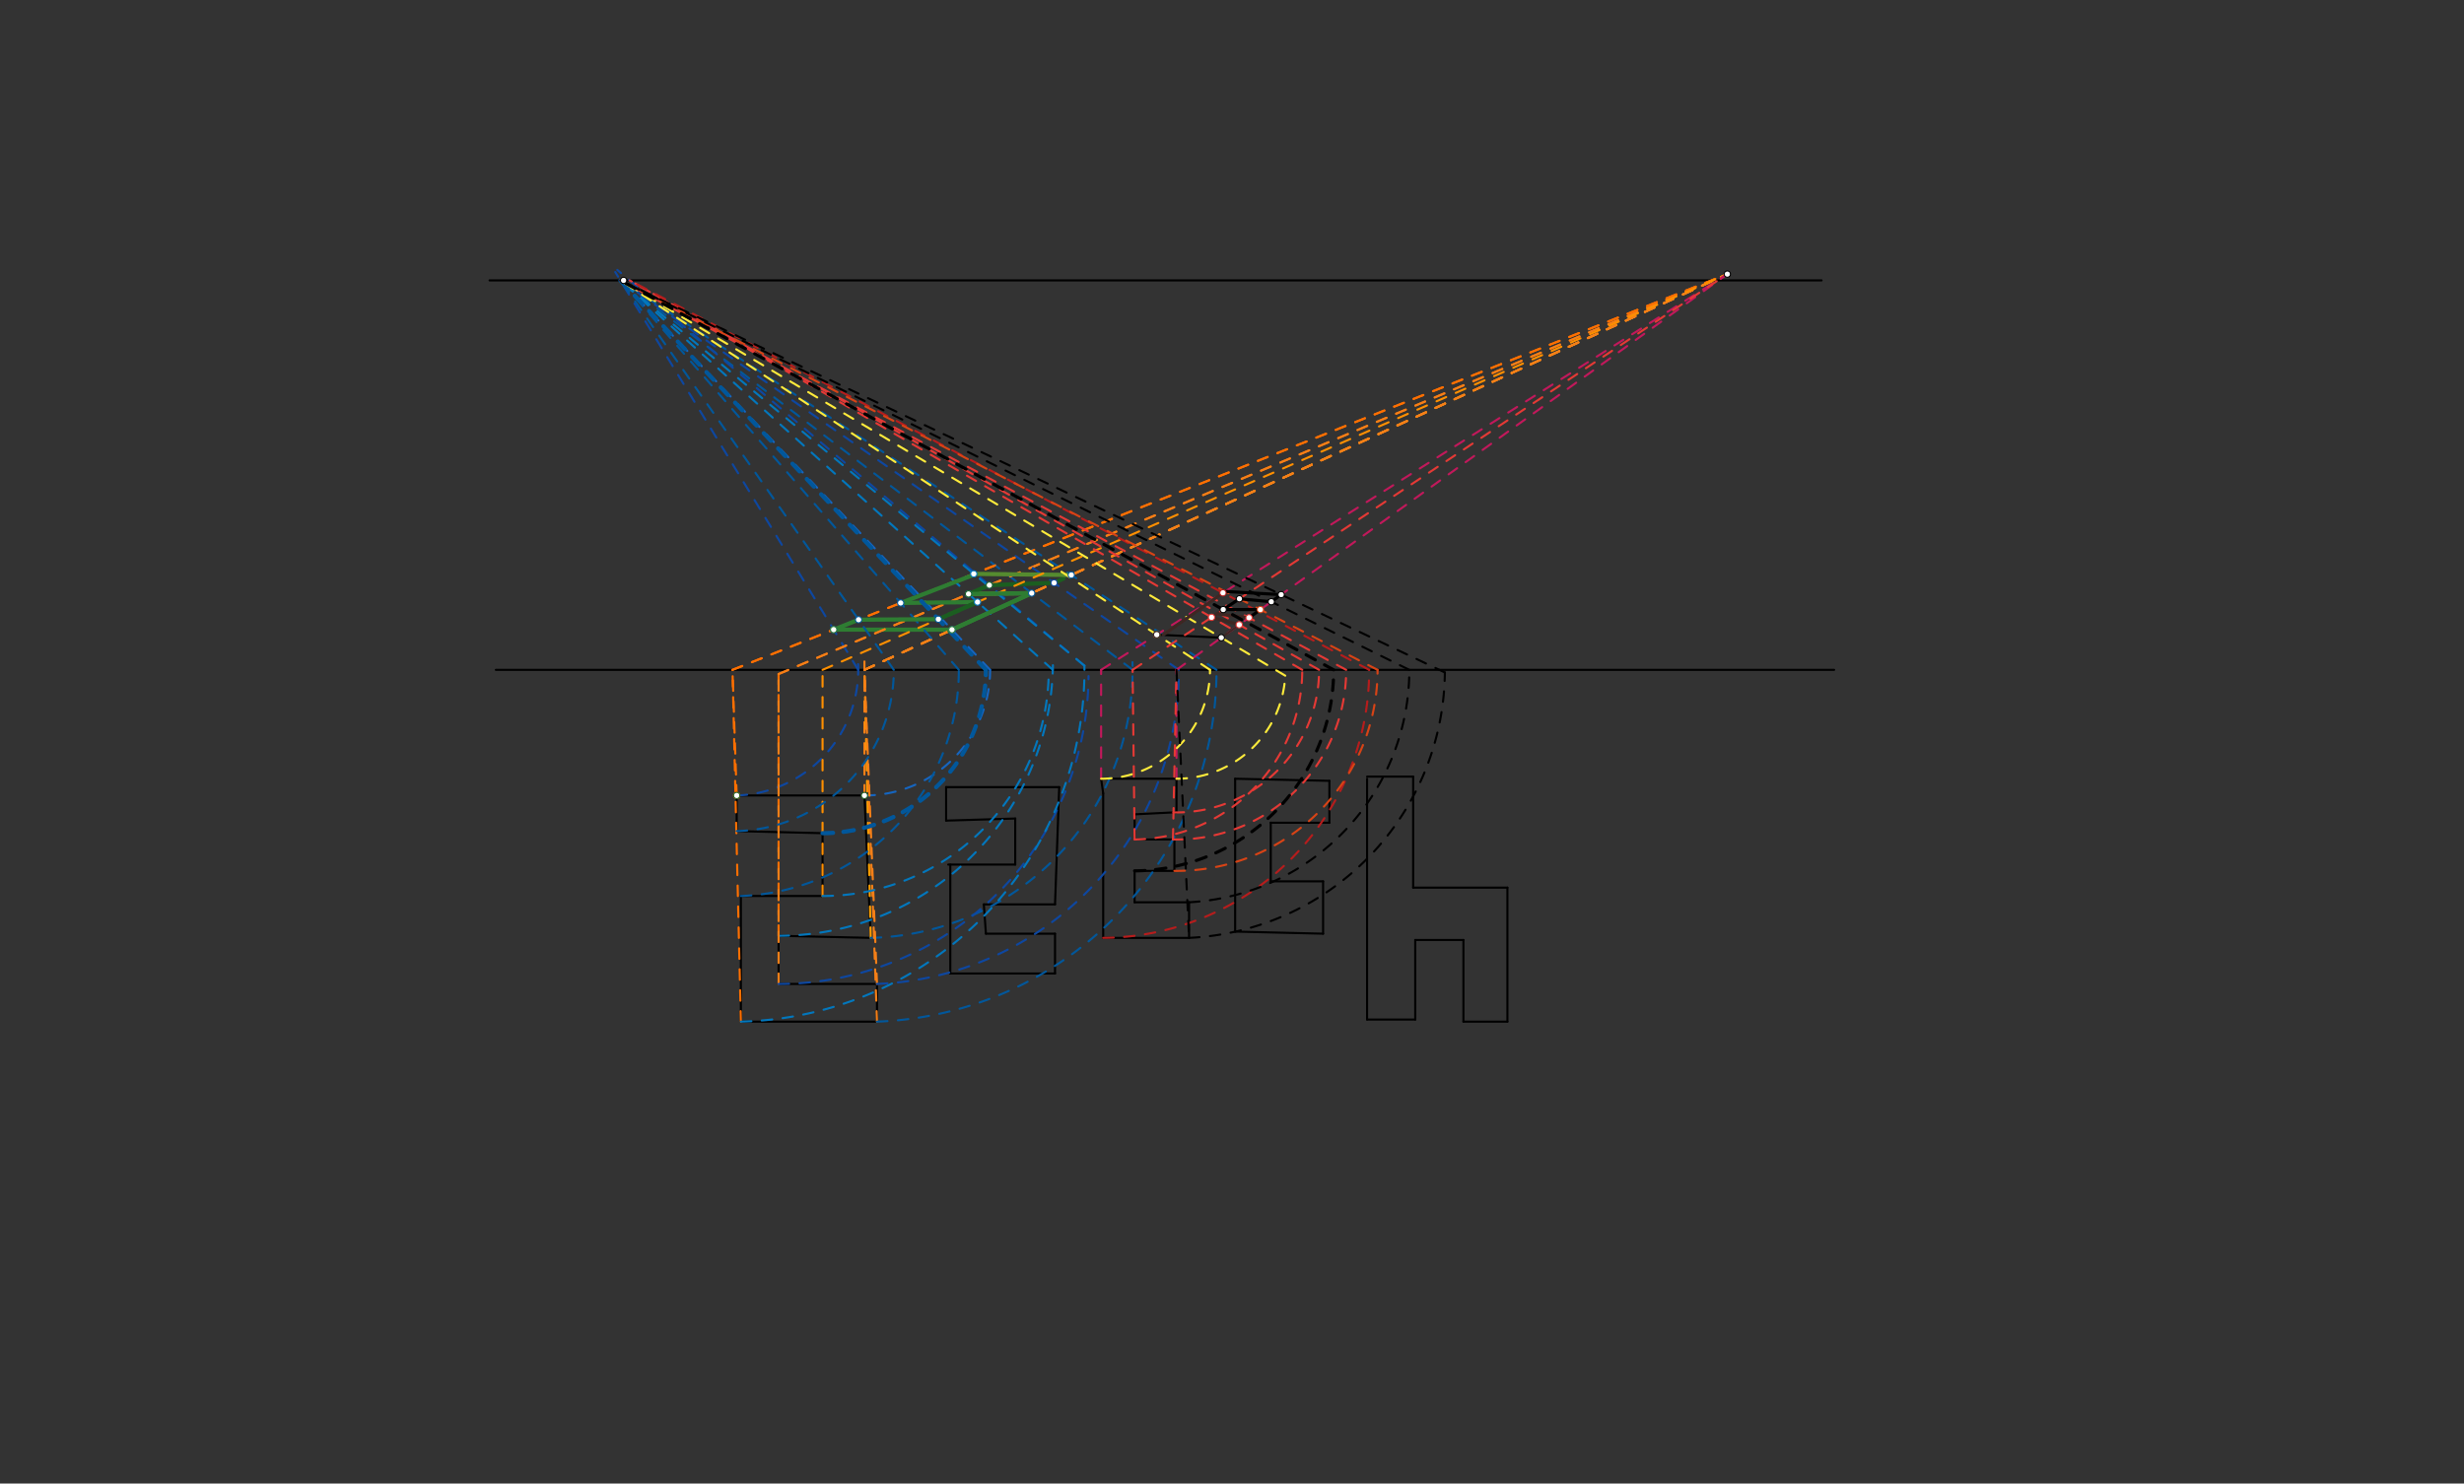 <svg xmlns="http://www.w3.org/2000/svg" class="svg--816" height="100%" preserveAspectRatio="xMidYMid meet" viewBox="0 0 2353 1417" width="100%"><rect x="0" y="0" width="2353" height="1417" fill="#333333" stroke="none"/><defs><marker id="marker-arrow" markerHeight="16" markerUnits="userSpaceOnUse" markerWidth="24" orient="auto-start-reverse" refX="24" refY="4" viewBox="0 0 24 8"><path d="M 0 0 L 24 4 L 0 8 z" stroke="inherit"></path></marker></defs><g class="aux-layer--949"></g><g class="main-layer--75a"><g class="element--733"><line stroke="#000000" stroke-dasharray="none" stroke-linecap="round" stroke-width="2" x1="467.5" x2="1739.5" y1="267.812" y2="267.812"></line></g><g class="element--733"><line stroke="#000000" stroke-dasharray="none" stroke-linecap="round" stroke-width="2" x1="473.5" x2="1751.5" y1="639.812" y2="639.812"></line></g><g class="element--733"><line stroke="#000000" stroke-dasharray="none" stroke-linecap="round" stroke-width="2" x1="703.5" x2="703.5" y1="793.812" y2="759.812"></line></g><g class="element--733"><line stroke="#000000" stroke-dasharray="none" stroke-linecap="round" stroke-width="2" x1="703.5" x2="825.5" y1="759.812" y2="759.812"></line></g><g class="element--733"><line stroke="#000000" stroke-dasharray="none" stroke-linecap="round" stroke-width="2" x1="703.5" x2="785.5" y1="793.812" y2="795.812"></line></g><g class="element--733"><line stroke="#000000" stroke-dasharray="none" stroke-linecap="round" stroke-width="2" x1="785.5" x2="785.5" y1="795.812" y2="855.812"></line></g><g class="element--733"><line stroke="#000000" stroke-dasharray="none" stroke-linecap="round" stroke-width="2" x1="785.5" x2="707.5" y1="855.812" y2="855.812"></line></g><g class="element--733"><line stroke="#000000" stroke-dasharray="none" stroke-linecap="round" stroke-width="2" x1="707.5" x2="707.5" y1="855.812" y2="975.812"></line></g><g class="element--733"><line stroke="#000000" stroke-dasharray="none" stroke-linecap="round" stroke-width="2" x1="707.5" x2="837.5" y1="975.812" y2="975.812"></line></g><g class="element--733"><line stroke="#000000" stroke-dasharray="none" stroke-linecap="round" stroke-width="2" x1="837.5" x2="837.5" y1="975.812" y2="939.812"></line></g><g class="element--733"><line stroke="#000000" stroke-dasharray="none" stroke-linecap="round" stroke-width="2" x1="837.5" x2="743.5" y1="939.812" y2="939.812"></line></g><g class="element--733"><line stroke="#000000" stroke-dasharray="none" stroke-linecap="round" stroke-width="2" x1="743.5" x2="743.5" y1="939.812" y2="893.812"></line></g><g class="element--733"><line stroke="#000000" stroke-dasharray="none" stroke-linecap="round" stroke-width="2" x1="743.5" x2="831.5" y1="893.812" y2="895.812"></line></g><g class="element--733"><line stroke="#000000" stroke-dasharray="none" stroke-linecap="round" stroke-width="2" x1="831.5" x2="825.5" y1="895.812" y2="759.812"></line></g><g class="element--733"><line stroke="#000000" stroke-dasharray="none" stroke-linecap="round" stroke-width="2" x1="903.5" x2="903.5" y1="751.812" y2="783.812"></line></g><g class="element--733"><line stroke="#000000" stroke-dasharray="none" stroke-linecap="round" stroke-width="2" x1="903.5" x2="969.5" y1="783.812" y2="781.812"></line></g><g class="element--733"><line stroke="#000000" stroke-dasharray="none" stroke-linecap="round" stroke-width="2" x1="969.5" x2="969.5" y1="781.812" y2="825.812"></line></g><g class="element--733"><line stroke="#000000" stroke-dasharray="none" stroke-linecap="round" stroke-width="2" x1="969.5" x2="905.5" y1="825.812" y2="825.812"></line></g><g class="element--733"><line stroke="#000000" stroke-dasharray="none" stroke-linecap="round" stroke-width="2" x1="903.5" x2="1011.5" y1="751.812" y2="751.812"></line></g><g class="element--733"><line stroke="#000000" stroke-dasharray="none" stroke-linecap="round" stroke-width="2" x1="1011.5" x2="1007.5" y1="751.812" y2="863.812"></line></g><g class="element--733"><line stroke="#000000" stroke-dasharray="none" stroke-linecap="round" stroke-width="2" x1="1007.5" x2="939.5" y1="863.812" y2="863.812"></line></g><g class="element--733"><line stroke="#000000" stroke-dasharray="none" stroke-linecap="round" stroke-width="2" x1="939.5" x2="941.5" y1="863.812" y2="891.812"></line></g><g class="element--733"><line stroke="#000000" stroke-dasharray="none" stroke-linecap="round" stroke-width="2" x1="941.5" x2="1007.5" y1="891.812" y2="891.812"></line></g><g class="element--733"><line stroke="#000000" stroke-dasharray="none" stroke-linecap="round" stroke-width="2" x1="1007.5" x2="1007.5" y1="891.812" y2="929.812"></line></g><g class="element--733"><line stroke="#000000" stroke-dasharray="none" stroke-linecap="round" stroke-width="2" x1="1007.5" x2="907.5" y1="929.812" y2="929.812"></line></g><g class="element--733"><line stroke="#000000" stroke-dasharray="none" stroke-linecap="round" stroke-width="2" x1="907.5" x2="907.5" y1="929.812" y2="825.812"></line></g><g class="element--733"><line stroke="#000000" stroke-dasharray="none" stroke-linecap="round" stroke-width="2" x1="1053.5" x2="1053.5" y1="757.812" y2="895.812"></line></g><g class="element--733"><line stroke="#000000" stroke-dasharray="none" stroke-linecap="round" stroke-width="2" x1="1053.5" x2="1135.5" y1="895.812" y2="895.812"></line></g><g class="element--733"><line stroke="#000000" stroke-dasharray="none" stroke-linecap="round" stroke-width="2" x1="1135.5" x2="1135.5" y1="895.812" y2="861.812"></line></g><g class="element--733"><line stroke="#000000" stroke-dasharray="none" stroke-linecap="round" stroke-width="2" x1="1135.5" x2="1083.5" y1="861.812" y2="861.812"></line></g><g class="element--733"><line stroke="#000000" stroke-dasharray="none" stroke-linecap="round" stroke-width="2" x1="1083.5" x2="1083.5" y1="861.812" y2="831.812"></line></g><g class="element--733"><line stroke="#000000" stroke-dasharray="none" stroke-linecap="round" stroke-width="2" x1="1083.5" x2="1121.5" y1="831.812" y2="831.812"></line></g><g class="element--733"><line stroke="#000000" stroke-dasharray="none" stroke-linecap="round" stroke-width="2" x1="1121.5" x2="1121.5" y1="831.812" y2="801.812"></line></g><g class="element--733"><line stroke="#000000" stroke-dasharray="none" stroke-linecap="round" stroke-width="2" x1="1121.5" x2="1083.5" y1="801.812" y2="801.812"></line></g><g class="element--733"><line stroke="#000000" stroke-dasharray="none" stroke-linecap="round" stroke-width="2" x1="1083.5" x2="1083.5" y1="801.812" y2="777.812"></line></g><g class="element--733"><line stroke="#000000" stroke-dasharray="none" stroke-linecap="round" stroke-width="2" x1="1083.5" x2="1123.5" y1="777.812" y2="775.812"></line></g><g class="element--733"><line stroke="#000000" stroke-dasharray="none" stroke-linecap="round" stroke-width="2" x1="1123.5" x2="1123.5" y1="775.812" y2="743.812"></line></g><g class="element--733"><line stroke="#000000" stroke-dasharray="none" stroke-linecap="round" stroke-width="2" x1="1123.5" x2="1051.5" y1="743.812" y2="743.812"></line></g><g class="element--733"><line stroke="#000000" stroke-dasharray="none" stroke-linecap="round" stroke-width="2" x1="1051.5" x2="1053.5" y1="743.812" y2="757.812"></line></g><g class="element--733"><line stroke="#000000" stroke-dasharray="none" stroke-linecap="round" stroke-width="2" x1="1179.5" x2="1179.5" y1="889.812" y2="743.812"></line></g><g class="element--733"><line stroke="#000000" stroke-dasharray="none" stroke-linecap="round" stroke-width="2" x1="1179.5" x2="1269.5" y1="743.812" y2="745.812"></line></g><g class="element--733"><line stroke="#000000" stroke-dasharray="none" stroke-linecap="round" stroke-width="2" x1="1269.5" x2="1269.5" y1="745.812" y2="785.812"></line></g><g class="element--733"><line stroke="#000000" stroke-dasharray="none" stroke-linecap="round" stroke-width="2" x1="1269.5" x2="1213.5" y1="785.812" y2="785.812"></line></g><g class="element--733"><line stroke="#000000" stroke-dasharray="none" stroke-linecap="round" stroke-width="2" x1="1213.5" x2="1213.5" y1="785.812" y2="841.812"></line></g><g class="element--733"><line stroke="#000000" stroke-dasharray="none" stroke-linecap="round" stroke-width="2" x1="1213.5" x2="1263.5" y1="841.812" y2="841.812"></line></g><g class="element--733"><line stroke="#000000" stroke-dasharray="none" stroke-linecap="round" stroke-width="2" x1="1263.5" x2="1263.5" y1="841.812" y2="891.812"></line></g><g class="element--733"><line stroke="#000000" stroke-dasharray="none" stroke-linecap="round" stroke-width="2" x1="1263.5" x2="1179.5" y1="891.812" y2="889.812"></line></g><g class="element--733"><line stroke="#000000" stroke-dasharray="none" stroke-linecap="round" stroke-width="2" x1="1305.5" x2="1305.5" y1="743.812" y2="973.812"></line></g><g class="element--733"><line stroke="#000000" stroke-dasharray="none" stroke-linecap="round" stroke-width="2" x1="1305.5" x2="1351.5" y1="973.812" y2="973.812"></line></g><g class="element--733"><line stroke="#000000" stroke-dasharray="none" stroke-linecap="round" stroke-width="2" x1="1351.5" x2="1351.5" y1="973.812" y2="897.812"></line></g><g class="element--733"><line stroke="#000000" stroke-dasharray="none" stroke-linecap="round" stroke-width="2" x1="1351.5" x2="1397.5" y1="897.812" y2="897.812"></line></g><g class="element--733"><line stroke="#000000" stroke-dasharray="none" stroke-linecap="round" stroke-width="2" x1="1397.5" x2="1397.5" y1="897.812" y2="975.812"></line></g><g class="element--733"><line stroke="#000000" stroke-dasharray="none" stroke-linecap="round" stroke-width="2" x1="1397.5" x2="1439.5" y1="975.812" y2="975.812"></line></g><g class="element--733"><line stroke="#000000" stroke-dasharray="none" stroke-linecap="round" stroke-width="2" x1="1439.5" x2="1439.5" y1="975.812" y2="847.812"></line></g><g class="element--733"><line stroke="#000000" stroke-dasharray="none" stroke-linecap="round" stroke-width="2" x1="1439.5" x2="1349.5" y1="847.812" y2="847.812"></line></g><g class="element--733"><line stroke="#000000" stroke-dasharray="none" stroke-linecap="round" stroke-width="2" x1="1349.5" x2="1349.5" y1="847.812" y2="741.812"></line></g><g class="element--733"><line stroke="#000000" stroke-dasharray="none" stroke-linecap="round" stroke-width="2" x1="1349.5" x2="1305.5" y1="741.812" y2="741.812"></line></g><g class="element--733"><line stroke="#FF6F00" stroke-dasharray="10" stroke-linecap="round" stroke-width="2" x1="703.5" x2="699.5" y1="759.812" y2="639.812"></line></g><g class="element--733"><line stroke="#FF6F00" stroke-dasharray="10" stroke-linecap="round" stroke-width="2" x1="699.5" x2="1649.5" y1="639.812" y2="261.812"></line></g><g class="element--733"><path d="M 703.5 759.812 A 120.067 120.067 0 0 0 819.301 631.826" fill="none" stroke="#0D47A1" stroke-dasharray="10" stroke-linecap="round" stroke-width="2"></path></g><g class="element--733"><line stroke="#0D47A1" stroke-dasharray="10" stroke-linecap="round" stroke-width="2" x1="819.567" x2="587.5" y1="639.812" y2="259.812"></line></g><g class="element--733"><line stroke="#F57F17" stroke-dasharray="10" stroke-linecap="round" stroke-width="2" x1="825.5" x2="825.5" y1="759.812" y2="631.826"></line></g><g class="element--733"><line stroke="#F57F17" stroke-dasharray="10" stroke-linecap="round" stroke-width="2" x1="825.5" x2="1649.5" y1="639.812" y2="261.812"></line></g><g class="element--733"><path d="M 825.5 759.812 A 120 120 0 0 0 945.5 639.812" fill="none" stroke="#1565C0" stroke-dasharray="10" stroke-linecap="round" stroke-width="2"></path></g><g class="element--733"><line stroke="#1565C0" stroke-dasharray="10" stroke-linecap="round" stroke-width="2" x1="945.5" x2="592.386" y1="639.812" y2="267.812"></line></g><g class="element--733"><line stroke="#2E7D32" stroke-dasharray="none" stroke-linecap="round" stroke-width="4" x1="796.095" x2="909.098" y1="601.378" y2="601.463"></line></g><g class="element--733"><line stroke="#FFA000" stroke-dasharray="10" stroke-linecap="round" stroke-width="2" x1="831.5" x2="825.5" y1="895.812" y2="639.812"></line></g><g class="element--733"><line stroke="#FFA000" stroke-dasharray="10" stroke-linecap="round" stroke-width="2" x1="825.5" x2="1649.5" y1="639.812" y2="261.812"></line></g><g class="element--733"><path d="M 831.5 895.812 A 256.07 256.07 0 0 0 1081.466 632.499" fill="none" stroke="#01579B" stroke-dasharray="10" stroke-linecap="round" stroke-width="2"></path></g><g class="element--733"><line stroke="#01579B" stroke-dasharray="10" stroke-linecap="round" stroke-width="2" x1="1081.57" x2="592.386" y1="639.812" y2="267.813"></line></g><g class="element--733"><line stroke="#2E7D32" stroke-dasharray="none" stroke-linecap="round" stroke-width="4" x1="909.098" x2="985.22" y1="601.463" y2="566.543"></line></g><g class="element--733"><line stroke="#FF6F00" stroke-dasharray="10" stroke-linecap="round" stroke-width="2" x1="743.5" x2="743.5" y1="893.812" y2="643.812"></line></g><g class="element--733"><line stroke="#FF6F00" stroke-dasharray="10" stroke-linecap="round" stroke-width="2" x1="743.5" x2="1649.5" y1="643.812" y2="261.813"></line></g><g class="element--733"><path d="M 743.5 893.812 A 262 262 0 0 0 1005.475 635.426" fill="none" stroke="#0277BD" stroke-dasharray="10" stroke-linecap="round" stroke-width="2"></path></g><g class="element--733"><line stroke="#0277BD" stroke-dasharray="10" stroke-linecap="round" stroke-width="2" x1="1005.378" x2="592.386" y1="639.812" y2="267.813"></line></g><g class="element--733"><line stroke="#558B2F" stroke-dasharray="none" stroke-linecap="round" stroke-width="4" x1="924.904" x2="985.22" y1="567.326" y2="566.543"></line></g><g class="element--733"><line stroke="#F57F17" stroke-dasharray="10" stroke-linecap="round" stroke-width="2" x1="743.5" x2="743.5" y1="939.812" y2="643.812"></line></g><g class="element--733"><line stroke="#F57F17" stroke-dasharray="10" stroke-linecap="round" stroke-width="2" x1="743.5" x2="1649.5" y1="643.812" y2="261.813"></line></g><g class="element--733"><path d="M 743.5 939.812 A 296 296 0 0 0 1039.493 645.812" fill="none" stroke="#0D47A1" stroke-dasharray="10" stroke-linecap="round" stroke-width="2"></path></g><g class="element--733"><line stroke="#0D47A1" stroke-dasharray="10" stroke-linecap="round" stroke-width="2" x1="1035.5" x2="589.5" y1="635.812" y2="257.813"></line></g><g class="element--733"><line stroke="#1B5E20" stroke-dasharray="none" stroke-linecap="round" stroke-width="4" x1="924.904" x2="944.797" y1="567.326" y2="558.939"></line></g><g class="element--733"><line stroke="#F57F17" stroke-dasharray="10" stroke-linecap="round" stroke-width="2" x1="837.5" x2="825.5" y1="939.812" y2="639.812"></line></g><g class="element--733"><line stroke="#F57F17" stroke-dasharray="10" stroke-linecap="round" stroke-width="2" x1="825.5" x2="1649.5" y1="639.812" y2="261.813"></line></g><g class="element--733"><path d="M 837.5 939.812 A 300.24 300.24 0 0 0 1125.74 639.812" fill="none" stroke="#0D47A1" stroke-dasharray="10" stroke-linecap="round" stroke-width="2"></path></g><g class="element--733"><line stroke="#0D47A1" stroke-dasharray="10" stroke-linecap="round" stroke-width="2" x1="1125.74" x2="592.386" y1="639.812" y2="267.813"></line></g><g class="element--733"><line stroke="#1B5E20" stroke-dasharray="none" stroke-linecap="round" stroke-width="4" x1="944.797" x2="1006.617" y1="558.939" y2="556.727"></line></g><g class="element--733"><line stroke="#F57F17" stroke-dasharray="10" stroke-linecap="round" stroke-width="2" x1="837.5" x2="825.5" y1="975.812" y2="639.812"></line></g><g class="element--733"><line stroke="#F57F17" stroke-dasharray="10" stroke-linecap="round" stroke-width="2" x1="825.5" x2="1649.5" y1="639.813" y2="261.813"></line></g><g class="element--733"><path d="M 837.5 975.812 A 336.214 336.214 0 0 0 1161.714 639.813" fill="none" stroke="#01579B" stroke-dasharray="10" stroke-linecap="round" stroke-width="2"></path></g><g class="element--733"><line stroke="#01579B" stroke-dasharray="10" stroke-linecap="round" stroke-width="2" x1="1161.714" x2="592.386" y1="639.812" y2="267.813"></line></g><g class="element--733"><line stroke="#1B5E20" stroke-dasharray="10" stroke-linecap="round" stroke-width="4" x1="1006.617" x2="1023.032" y1="556.727" y2="549.197"></line></g><g class="element--733"><line stroke="#FF6F00" stroke-dasharray="10" stroke-linecap="round" stroke-width="2" x1="707.5" x2="699.5" y1="975.812" y2="639.812"></line></g><g class="element--733"><line stroke="#FF6F00" stroke-dasharray="10" stroke-linecap="round" stroke-width="2" x1="699.5" x2="1649.5" y1="639.812" y2="261.813"></line></g><g class="element--733"><path d="M 707.5 975.812 A 336.095 336.095 0 0 0 1035.571 635.812" fill="none" stroke="#0277BD" stroke-dasharray="10" stroke-linecap="round" stroke-width="2"></path></g><g class="element--733"><line stroke="#0277BD" stroke-dasharray="10" stroke-linecap="round" stroke-width="2" x1="1035.572" x2="592.386" y1="635.874" y2="267.813"></line></g><g class="element--733"><line stroke="#558B2F" stroke-dasharray="none" stroke-linecap="round" stroke-width="4" x1="1023.032" x2="929.919" y1="549.197" y2="548.13"></line></g><g class="element--733"><path d="M 707.5 855.812 A 216.148 216.148 0 0 0 915.648 639.812" fill="none" stroke="#01579B" stroke-dasharray="10" stroke-linecap="round" stroke-width="2"></path></g><g class="element--733"><line stroke="#01579B" stroke-dasharray="10" stroke-linecap="round" stroke-width="2" x1="915.648" x2="592.386" y1="639.812" y2="267.813"></line></g><g class="element--733"><line stroke="#2E7D32" stroke-dasharray="none" stroke-linecap="round" stroke-width="4" x1="860.114" x2="932.073" y1="575.905" y2="548.155"></line></g><g class="element--733"><line stroke="#FF8F00" stroke-dasharray="10" stroke-linecap="round" stroke-width="2" x1="785.5" x2="785.5" y1="855.812" y2="639.812"></line></g><g class="element--733"><line stroke="#FF8F00" stroke-dasharray="10" stroke-linecap="round" stroke-width="2" x1="785.5" x2="1649.5" y1="639.812" y2="261.813"></line></g><g class="element--733"><path d="M 785.5 855.812 A 216 216 0 0 0 1001.5 639.813" fill="none" stroke="#0277BD" stroke-dasharray="10" stroke-linecap="round" stroke-width="2"></path></g><g class="element--733"><line stroke="#2E7D32" stroke-dasharray="none" stroke-linecap="round" stroke-width="4" x1="860.114" x2="933.495" y1="575.905" y2="575.065"></line></g><g class="element--733"><path d="M 785.5 795.812 A 156 156 0 0 0 941.5 639.813" fill="none" stroke="#01579B" stroke-dasharray="10" stroke-linecap="round" stroke-width="4"></path></g><g class="element--733"><line stroke="#01579B" stroke-dasharray="10" stroke-linecap="round" stroke-width="4" x1="941.5" x2="592.386" y1="639.812" y2="267.813"></line></g><g class="element--733"><line stroke="#1B5E20" stroke-dasharray="10" stroke-linecap="round" stroke-width="4" x1="933.495" x2="896.092" y1="575.065" y2="591.428"></line></g><g class="element--733"><line stroke="#1B5E20" stroke-dasharray="none" stroke-linecap="round" stroke-width="4" x1="896.092" x2="933.495" y1="591.428" y2="575.065"></line></g><g class="element--733"><path d="M 703.5 793.812 A 154.052 154.052 0 0 0 853.552 639.812" fill="none" stroke="#01579B" stroke-dasharray="10" stroke-linecap="round" stroke-width="2"></path></g><g class="element--733"><line stroke="#01579B" stroke-dasharray="10" stroke-linecap="round" stroke-width="2" x1="853.552" x2="592.386" y1="639.812" y2="267.813"></line></g><g class="element--733"><line stroke="#2E7D32" stroke-dasharray="none" stroke-linecap="round" stroke-width="4" x1="796.095" x2="819.915" y1="601.378" y2="591.9"></line></g><g class="element--733"><line stroke="#2E7D32" stroke-dasharray="none" stroke-linecap="round" stroke-width="4" x1="819.915" x2="896.092" y1="591.9" y2="591.428"></line></g><g class="element--733"><line stroke="#2E7D32" stroke-dasharray="none" stroke-linecap="round" stroke-width="4" x1="906.59" x2="985.22" y1="602.614" y2="566.543"></line></g><g class="element--733"><line stroke="#2E7D32" stroke-dasharray="none" stroke-linecap="round" stroke-width="4" x1="985.22" x2="924.904" y1="566.543" y2="567.326"></line></g><g class="element--733"><line stroke="#C2185B" stroke-dasharray="10" stroke-linecap="round" stroke-width="2" x1="1051.5" x2="1051.5" y1="743.812" y2="639.812"></line></g><g class="element--733"><line stroke="#C2185B" stroke-dasharray="10" stroke-linecap="round" stroke-width="2" x1="1051.5" x2="1649.5" y1="639.812" y2="261.813"></line></g><g class="element--733"><line stroke="#C2185B" stroke-dasharray="10" stroke-linecap="round" stroke-width="2" x1="1123.5" x2="1123.5" y1="743.812" y2="639.812"></line></g><g class="element--733"><line stroke="#C2185B" stroke-dasharray="10" stroke-linecap="round" stroke-width="2" x1="1123.5" x2="1649.5" y1="639.812" y2="261.813"></line></g><g class="element--733"><path d="M 1051.5 743.812 A 104 104 0 0 0 1155.5 639.812" fill="none" stroke="#FFEB3B" stroke-dasharray="10" stroke-linecap="round" stroke-width="2"></path></g><g class="element--733"><line stroke="#FFEB3B" stroke-dasharray="10" stroke-linecap="round" stroke-width="2" x1="1155.5" x2="592.386" y1="639.812" y2="267.813"></line></g><g class="element--733"><path d="M 1123.5 743.812 A 104 104 0 0 0 1227.351 645.376" fill="none" stroke="#FFEB3B" stroke-dasharray="10" stroke-linecap="round" stroke-width="2"></path></g><g class="element--733"><line stroke="#FFEB3B" stroke-dasharray="10" stroke-linecap="round" stroke-width="2" x1="1227.351" x2="592.386" y1="645.376" y2="267.813"></line></g><g class="element--733"><line stroke="#000000" stroke-dasharray="none" stroke-linecap="round" stroke-width="2" x1="1104.647" x2="1166.286" y1="606.218" y2="609.065"></line></g><g class="element--733"><line stroke="#E53935" stroke-dasharray="10" stroke-linecap="round" stroke-width="2" x1="1120.112" x2="1123.5" y1="801.812" y2="639.813"></line></g><g class="element--733"><path d="M 1120.112 801.813 A 162.035 162.035 0 0 0 1285.535 639.812" fill="none" stroke="#E53935" stroke-dasharray="10" stroke-linecap="round" stroke-width="2"></path></g><g class="element--733"><line stroke="#E53935" stroke-dasharray="10" stroke-linecap="round" stroke-width="2" x1="1285.535" x2="592.386" y1="639.812" y2="267.813"></line></g><g class="element--733"><line stroke="#E53935" stroke-dasharray="10" stroke-linecap="round" stroke-width="2" x1="1083.5" x2="1081.57" y1="801.812" y2="639.812"></line></g><g class="element--733"><path d="M 1083.5 801.812 A 162.011 162.011 0 0 0 1243.582 639.812" fill="none" stroke="#E53935" stroke-dasharray="10" stroke-linecap="round" stroke-width="2"></path></g><g class="element--733"><line stroke="#E53935" stroke-dasharray="10" stroke-linecap="round" stroke-width="2" x1="1243.582" x2="601.299" y1="639.812" y2="267.812"></line></g><g class="element--733"><line stroke="#E53935" stroke-dasharray="10" stroke-linecap="round" stroke-width="2" x1="1081.57" x2="1649.5" y1="639.812" y2="261.813"></line></g><g class="element--733"><path d="M 1120.652 775.955 A 136.172 136.172 0 0 0 1259.672 639.813" fill="none" stroke="#E53935" stroke-dasharray="10" stroke-linecap="round" stroke-width="2"></path></g><g class="element--733"><line stroke="#E53935" stroke-dasharray="10" stroke-linecap="round" stroke-width="2" x1="1259.672" x2="601.299" y1="639.812" y2="267.813"></line></g><g class="element--733"><line stroke="#3E2723" stroke-dasharray="none" stroke-linecap="round" stroke-width="2" x1="1166.286" x2="1183.439" y1="609.065" y2="596.739"></line></g><g class="element--733"><path d="M 1053.5 895.812 A 256.008 256.008 0 0 0 1307.508 639.812" fill="none" stroke="#B71C1C" stroke-dasharray="10" stroke-linecap="round" stroke-width="2"></path></g><g class="element--733"><line stroke="#B71C1C" stroke-dasharray="10" stroke-linecap="round" stroke-width="2" x1="1307.508" x2="601.299" y1="639.812" y2="267.813"></line></g><g class="element--733"><line stroke="#3E2723" stroke-dasharray="none" stroke-linecap="round" stroke-width="3" x1="1110.73" x2="1167.867" y1="606.499" y2="566.256"></line></g><g class="element--733"><line stroke="#3E2723" stroke-dasharray="none" stroke-linecap="round" stroke-width="3" x1="1183.439" x2="1156.954" y1="596.739" y2="589.639"></line></g><g class="element--733"><line stroke="#3E2723" stroke-dasharray="none" stroke-linecap="round" stroke-width="3" x1="1156.954" x2="1163.345" y1="589.639" y2="585.385"></line></g><g class="element--733"><line stroke="#3E2723" stroke-dasharray="none" stroke-linecap="round" stroke-width="3" x1="1192.775" x2="1161.985" y1="590.03" y2="586.29"></line></g><g class="element--733"><path d="M 1121.5 831.812 A 192.01 192.01 0 0 0 1315.51 639.813" fill="none" stroke="#D84315" stroke-dasharray="10" stroke-linecap="round" stroke-width="2"></path></g><g class="element--733"><line stroke="#D84315" stroke-dasharray="10" stroke-linecap="round" stroke-width="2" x1="1315.51" x2="592.386" y1="639.812" y2="267.813"></line></g><g class="element--733"><line stroke="#000000" stroke-dasharray="none" stroke-linecap="round" stroke-width="3" x1="1192.775" x2="1203.607" y1="590.03" y2="582.245"></line></g><g class="element--733"><path d="M 1083.5 831.812 A 192.01 192.01 0 0 0 1273.58 639.812" fill="none" stroke="#000000" stroke-dasharray="10" stroke-linecap="round" stroke-width="3"></path></g><g class="element--733"><line stroke="#000000" stroke-dasharray="10" stroke-linecap="round" stroke-width="3" x1="1273.58" x2="592.386" y1="639.812" y2="267.813"></line></g><g class="element--733"><line stroke="#000000" stroke-dasharray="none" stroke-linecap="round" stroke-width="3" x1="1203.607" x2="1168.109" y1="582.245" y2="582.215"></line></g><g class="element--733"><path d="M 1135.5 861.812 A 222.324 222.324 0 0 0 1345.824 639.812" fill="none" stroke="#000000" stroke-dasharray="10" stroke-linecap="round" stroke-width="2"></path></g><g class="element--733"><line stroke="#000000" stroke-dasharray="10" stroke-linecap="round" stroke-width="2" x1="1345.824" x2="592.386" y1="639.812" y2="267.813"></line></g><g class="element--733"><line stroke="#000000" stroke-dasharray="10" stroke-linecap="round" stroke-width="2" x1="1123.5" x2="1135.5" y1="639.813" y2="895.812"></line></g><g class="element--733"><path d="M 1135.5 895.812 A 256.281 256.281 0 0 0 1379.769 642.303" fill="none" stroke="#000000" stroke-dasharray="10" stroke-linecap="round" stroke-width="2"></path></g><g class="element--733"><line stroke="#000000" stroke-dasharray="10" stroke-linecap="round" stroke-width="2" x1="1379.769" x2="592.386" y1="642.303" y2="267.813"></line></g><g class="element--733"><line stroke="#000000" stroke-dasharray="none" stroke-linecap="round" stroke-width="3" x1="1169.957" x2="1223.475" y1="564.935" y2="567.967"></line></g><g class="element--733"><line stroke="#000000" stroke-dasharray="none" stroke-linecap="round" stroke-width="3" x1="1223.475" x2="1214.041" y1="567.967" y2="574.747"></line></g><g class="element--733"><line stroke="#000000" stroke-dasharray="none" stroke-linecap="round" stroke-width="3" x1="1214.041" x2="1183.558" y1="574.747" y2="571.932"></line></g><g class="element--733"><line stroke="#000000" stroke-dasharray="none" stroke-linecap="round" stroke-width="3" x1="1183.558" x2="1168.109" y1="571.932" y2="582.215"></line></g><g class="element--733"><circle cx="595.5" cy="267.812" r="3" stroke="#000000" stroke-width="1" fill="#ffffff"></circle>}</g><g class="element--733"><circle cx="1649.5" cy="261.812" r="3" stroke="#000000" stroke-width="1" fill="#ffffff"></circle>}</g><g class="element--733"><circle cx="703.5" cy="759.812" r="3" stroke="#FF6F00" stroke-width="1" fill="#ffffff"></circle>}</g><g class="element--733"><circle cx="703.5" cy="759.812" r="3" stroke="#1B5E20" stroke-width="1" fill="#ffffff"></circle>}</g><g class="element--733"><circle cx="825.5" cy="759.812" r="3" stroke="#1B5E20" stroke-width="1" fill="#ffffff"></circle>}</g><g class="element--733"><circle cx="796.095" cy="601.378" r="3" stroke="#0D47A1" stroke-width="1" fill="#ffffff"></circle>}</g><g class="element--733"><circle cx="909.098" cy="601.463" r="3" stroke="#1565C0" stroke-width="1" fill="#ffffff"></circle>}</g><g class="element--733"><circle cx="796.095" cy="601.378" r="3" stroke="#2E7D32" stroke-width="1" fill="#ffffff"></circle>}</g><g class="element--733"><circle cx="985.22" cy="566.543" r="3" stroke="#01579B" stroke-width="1" fill="#ffffff"></circle>}</g><g class="element--733"><circle cx="909.098" cy="601.463" r="3" stroke="#2E7D32" stroke-width="1" fill="#ffffff"></circle>}</g><g class="element--733"><circle cx="924.904" cy="567.326" r="3" stroke="#0277BD" stroke-width="1" fill="#ffffff"></circle>}</g><g class="element--733"><circle cx="944.797" cy="558.939" r="3" stroke="#0D47A1" stroke-width="1" fill="#ffffff"></circle>}</g><g class="element--733"><circle cx="924.904" cy="567.326" r="3" stroke="#1B5E20" stroke-width="1" fill="#ffffff"></circle>}</g><g class="element--733"><circle cx="944.797" cy="558.939" r="3" stroke="#1B5E20" stroke-width="1" fill="#ffffff"></circle>}</g><g class="element--733"><circle cx="1006.617" cy="556.727" r="3" stroke="#0D47A1" stroke-width="1" fill="#ffffff"></circle>}</g><g class="element--733"><circle cx="1023.032" cy="549.197" r="3" stroke="#01579B" stroke-width="1" fill="#ffffff"></circle>}</g><g class="element--733"><circle cx="929.919" cy="548.13" r="3" stroke="#0277BD" stroke-width="1" fill="#ffffff"></circle>}</g><g class="element--733"><circle cx="860.114" cy="575.905" r="3" stroke="#01579B" stroke-width="1" fill="#ffffff"></circle>}</g><g class="element--733"><circle cx="933.495" cy="575.065" r="3" stroke="#0277BD" stroke-width="1" fill="#ffffff"></circle>}</g><g class="element--733"><circle cx="896.092" cy="591.428" r="3" stroke="#01579B" stroke-width="1" fill="#ffffff"></circle>}</g><g class="element--733"><circle cx="819.915" cy="591.9" r="3" stroke="#01579B" stroke-width="1" fill="#ffffff"></circle>}</g><g class="element--733"><circle cx="1104.647" cy="606.218" r="3" stroke="#FFEB3B" stroke-width="1" fill="#ffffff"></circle>}</g><g class="element--733"><circle cx="1104.647" cy="606.218" r="3" stroke="#000000" stroke-width="1" fill="#ffffff"></circle>}</g><g class="element--733"><circle cx="1166.286" cy="609.065" r="3" stroke="#000000" stroke-width="1" fill="#ffffff"></circle>}</g><g class="element--733"><circle cx="1192.775" cy="590.03" r="3" stroke="#E53935" stroke-width="1" fill="#ffffff"></circle>}</g><g class="element--733"><circle cx="1156.954" cy="589.639" r="3" stroke="#E53935" stroke-width="1" fill="#ffffff"></circle>}</g><g class="element--733"><circle cx="1183.439" cy="596.739" r="3" stroke="#E53935" stroke-width="1" fill="#ffffff"></circle>}</g><g class="element--733"><circle cx="1167.867" cy="566.256" r="3" stroke="#B71C1C" stroke-width="1" fill="#ffffff"></circle>}</g><g class="element--733"><circle cx="1104.647" cy="606.218" r="3" stroke="#3E2723" stroke-width="1" fill="#ffffff"></circle>}</g><g class="element--733"><circle cx="1203.607" cy="582.245" r="3" stroke="#D84315" stroke-width="1" fill="#ffffff"></circle>}</g><g class="element--733"><circle cx="1168.109" cy="582.215" r="3" stroke="#000000" stroke-width="1" fill="#ffffff"></circle>}</g><g class="element--733"><circle cx="1223.475" cy="567.967" r="3" stroke="#000000" stroke-width="1" fill="#ffffff"></circle>}</g><g class="element--733"><circle cx="1214.041" cy="574.747" r="3" stroke="#000000" stroke-width="1" fill="#ffffff"></circle>}</g><g class="element--733"><circle cx="1183.558" cy="571.932" r="3" stroke="#000000" stroke-width="1" fill="#ffffff"></circle>}</g></g><g class="snaps-layer--ac6"></g><g class="temp-layer--52d"></g></svg>